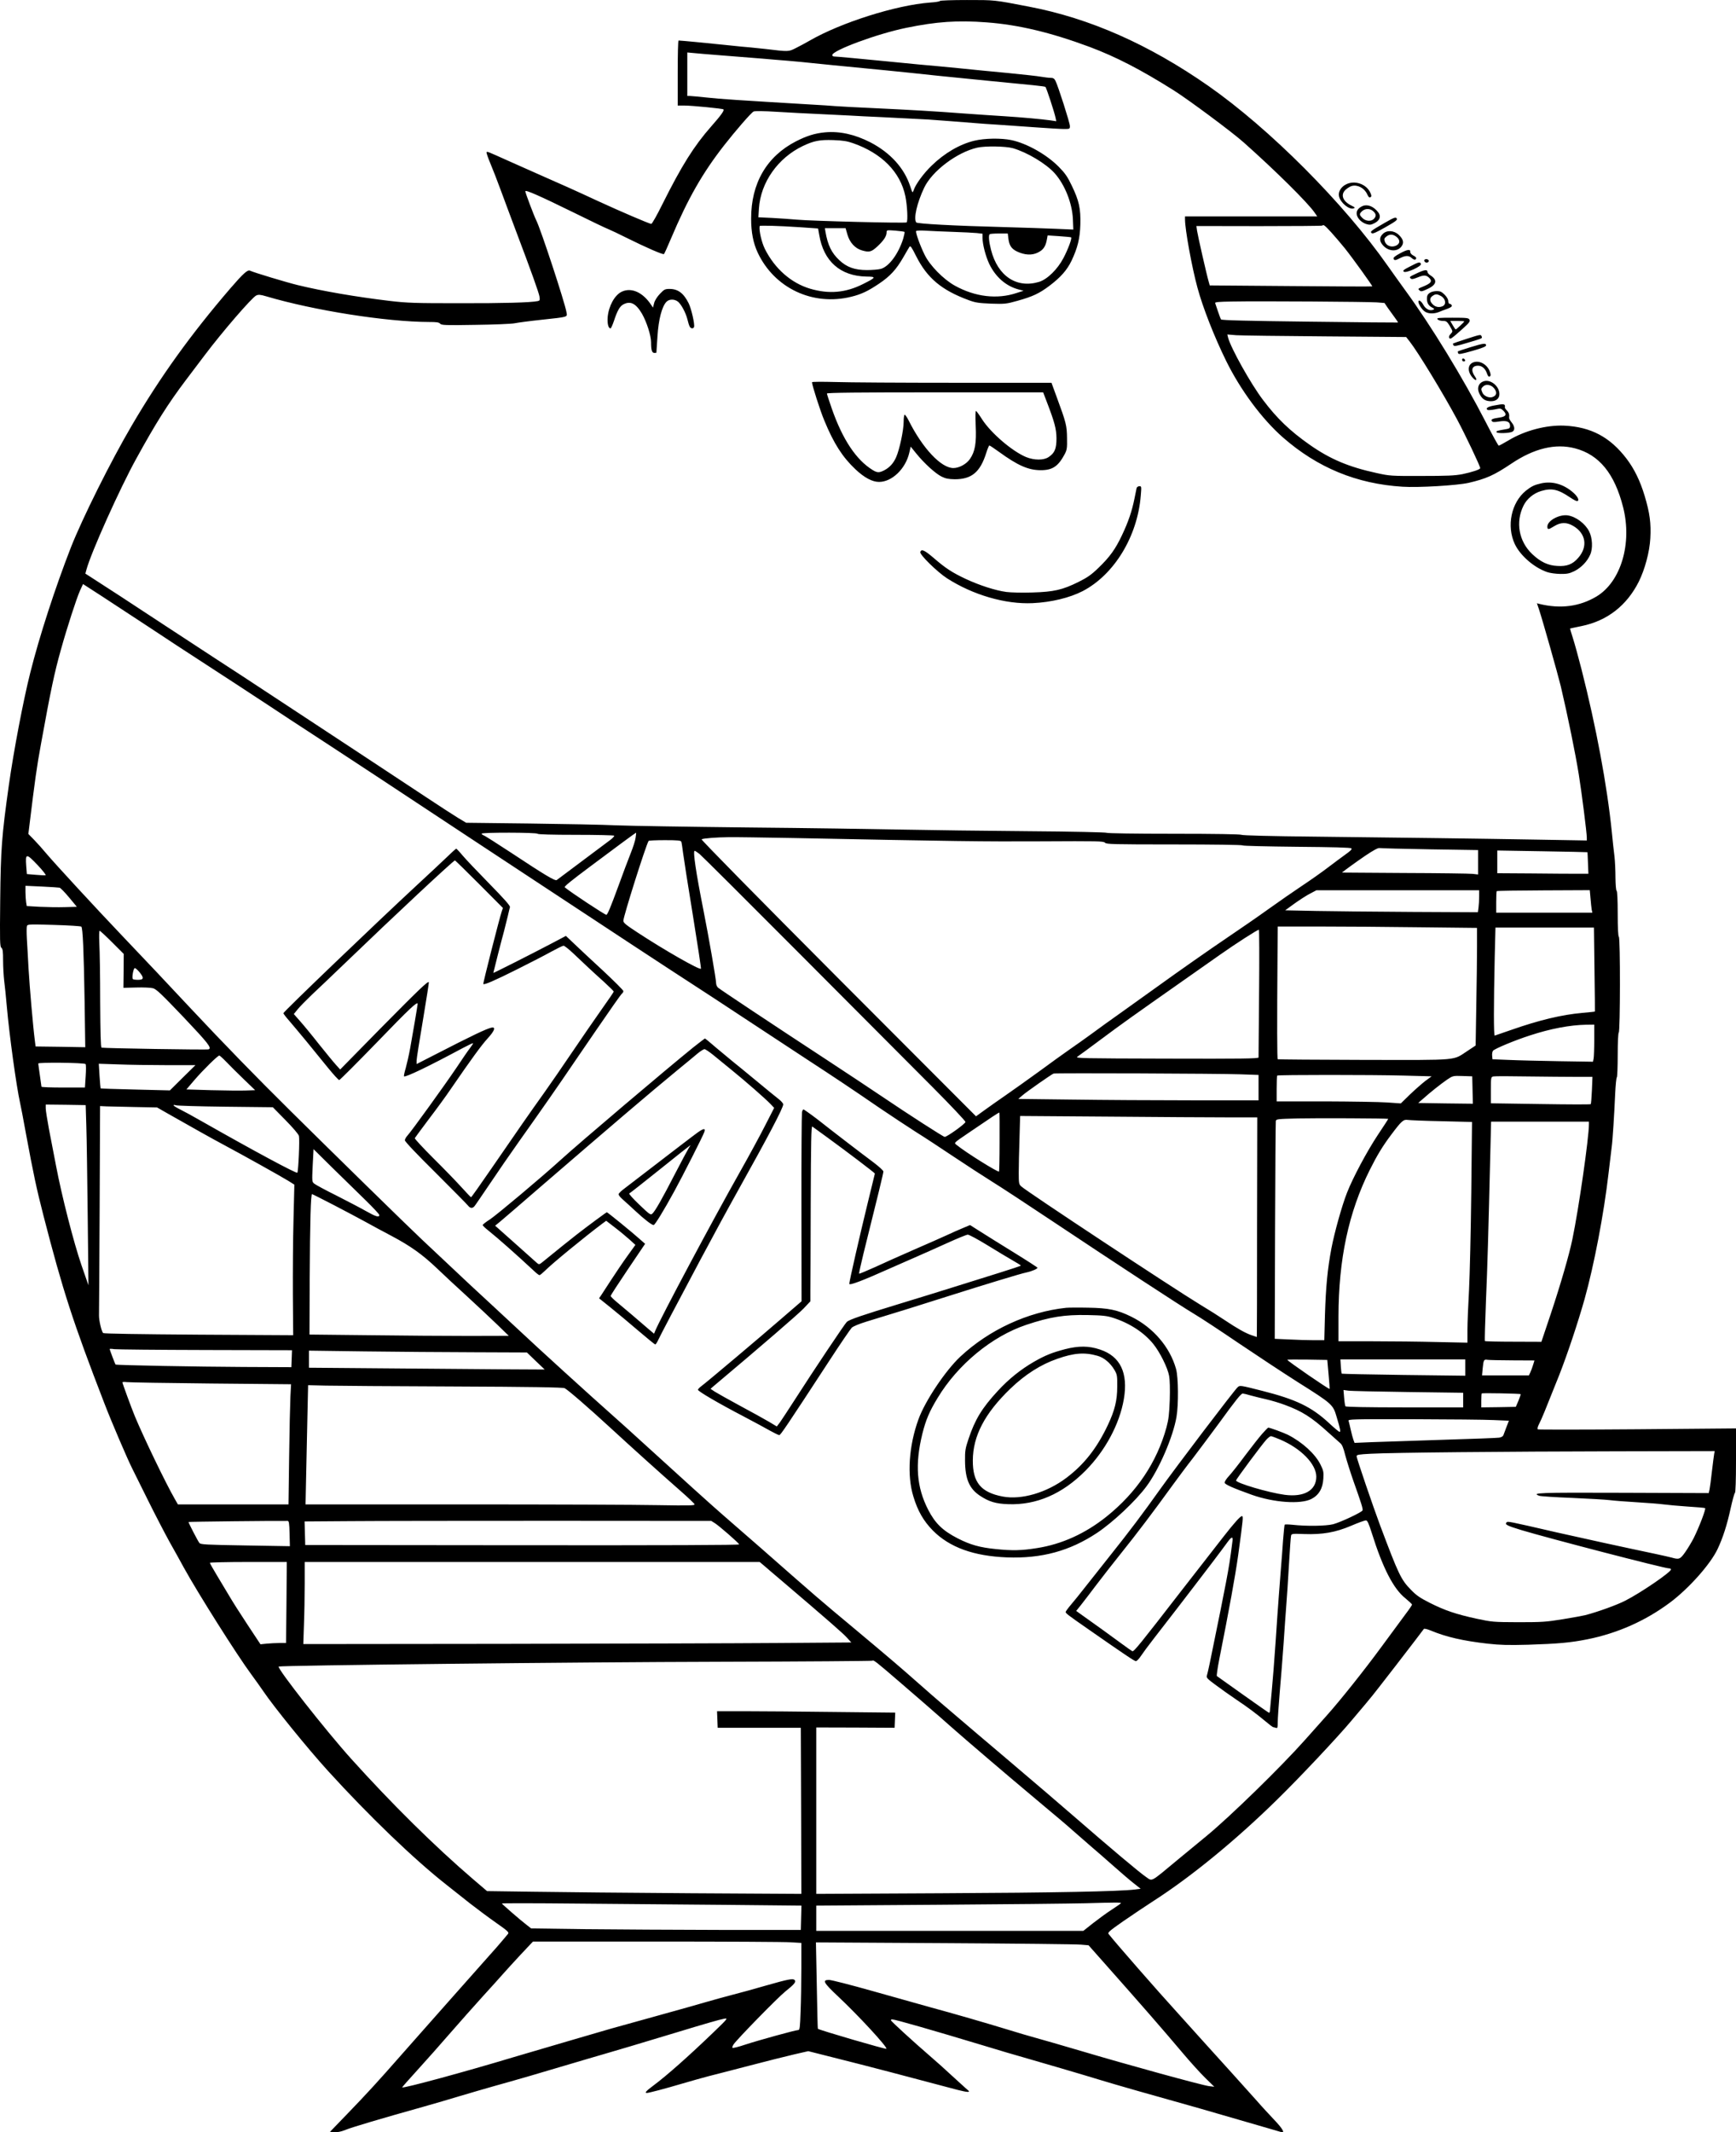 <?xml version="1.0" encoding="UTF-8"?>
<svg xmlns="http://www.w3.org/2000/svg" version="1.0" viewBox="0 0 1628.897 1999.884" preserveAspectRatio="xMidYMid meet">
  <g transform="translate(-1.103,2000.001) scale(0.1,-0.1)" fill="#000000" stroke="none">
    <path d="M8830 19991 c0 -5 -42 -12 -92 -15 -319 -24 -834 -187 -1128 -356 -36 -21 -94 -52 -130 -70 -71 -36 -65 -36 -290 -9 -52 6 -113 12 -135 14 -22 1 -132 12 -245 24 -171 18 -403 40 -432 41 -5 0 -8 -137 -8 -305 l0 -305 64 0 c68 0 358 -28 365 -36 10 -10 -23 -56 -114 -159 -163 -185 -278 -369 -457 -727 -51 -104 -99 -188 -106 -188 -17 0 -298 121 -502 215 -182 85 -372 170 -555 250 -66 29 -187 83 -270 120 -216 97 -213 96 -219 87 -2 -4 13 -50 35 -102 22 -52 67 -167 99 -255 32 -88 95 -254 138 -370 154 -407 219 -590 225 -627 5 -33 3 -38 -16 -42 -67 -14 -325 -21 -737 -20 -416 0 -485 2 -655 22 -309 37 -626 91 -860 148 -104 25 -418 120 -447 135 -23 12 -64 -25 -185 -165 -373 -434 -657 -829 -925 -1286 -197 -335 -465 -873 -572 -1145 -147 -377 -296 -835 -381 -1175 -65 -257 -156 -735 -201 -1055 -67 -476 -76 -598 -81 -1081 -4 -383 -3 -432 11 -443 13 -11 16 -35 16 -121 0 -59 5 -142 10 -186 6 -43 17 -153 25 -244 24 -272 90 -749 124 -902 6 -24 31 -155 56 -293 71 -383 99 -514 164 -767 182 -705 276 -996 571 -1759 68 -177 215 -519 260 -609 21 -41 90 -181 154 -310 64 -129 153 -300 197 -380 45 -80 106 -189 135 -243 131 -238 500 -822 632 -1000 37 -51 88 -121 112 -157 100 -148 412 -533 608 -749 386 -424 808 -830 1115 -1071 60 -47 159 -125 220 -174 62 -48 170 -129 240 -178 114 -80 127 -92 114 -107 -67 -81 -147 -173 -227 -261 -52 -58 -194 -218 -315 -355 -121 -137 -242 -274 -270 -305 -27 -31 -113 -128 -190 -215 -215 -245 -325 -365 -504 -550 l-164 -170 43 -3 c28 -2 62 5 104 22 58 24 331 105 731 217 99 28 254 73 345 101 91 27 235 69 320 93 185 51 467 133 720 209 102 30 246 73 320 94 125 36 302 89 660 197 276 84 415 124 455 131 39 7 38 5 -100 -128 -233 -224 -436 -404 -565 -500 -67 -50 -83 -68 -59 -68 18 0 167 39 329 87 85 25 196 56 245 69 50 12 221 57 380 98 160 42 351 90 425 107 l135 31 285 -72 c233 -58 688 -177 1115 -291 39 -10 81 -19 94 -19 22 0 21 3 -20 37 -24 21 -84 76 -134 122 -49 46 -139 127 -200 179 -161 139 -365 326 -365 334 0 5 6 8 13 8 26 0 392 -105 852 -244 154 -47 323 -97 375 -111 134 -38 581 -169 730 -215 109 -34 558 -162 825 -236 50 -14 173 -49 275 -79 102 -30 273 -79 380 -110 107 -31 203 -59 213 -62 38 -12 14 31 -66 115 -45 48 -119 127 -162 177 -44 49 -147 164 -230 256 -82 91 -206 228 -275 304 -69 77 -175 194 -236 262 -189 207 -580 654 -651 744 -11 13 9 30 135 118 81 56 209 142 285 191 354 227 776 573 1160 950 213 208 570 588 698 741 35 42 96 114 135 160 39 46 95 116 124 154 30 39 102 131 160 206 135 175 253 329 261 341 4 5 31 -1 65 -15 143 -60 304 -97 534 -123 116 -13 193 -15 380 -10 281 9 395 19 556 51 284 57 546 174 774 344 177 132 381 361 448 504 49 104 88 225 121 377 18 80 36 147 41 148 6 2 10 121 10 304 l0 301 -924 -8 c-508 -4 -929 -4 -935 -1 -7 5 -3 23 13 54 25 49 50 111 188 457 76 194 173 484 237 710 89 318 181 799 225 1180 14 116 27 228 30 250 8 54 24 306 32 493 4 84 11 155 16 158 4 3 8 96 8 208 0 116 4 206 10 212 14 14 15 883 1 897 -7 7 -11 83 -11 218 0 128 -4 210 -10 214 -6 4 -10 57 -11 123 0 64 -4 153 -9 197 -6 44 -17 148 -25 230 -45 443 -148 991 -285 1529 -28 110 -64 240 -80 290 -16 50 -28 91 -27 91 1 1 49 11 107 23 241 49 425 192 538 417 57 115 101 278 108 406 8 140 -5 238 -53 398 -42 140 -97 253 -170 349 -155 203 -334 298 -584 310 -169 7 -371 -46 -523 -138 -46 -27 -88 -50 -92 -50 -5 0 -60 100 -123 223 -211 410 -510 900 -757 1238 -54 75 -127 176 -161 225 -412 588 -1108 1286 -1683 1688 -558 389 -1113 635 -1685 744 -332 64 -316 62 -582 62 -139 0 -253 -4 -253 -9z m440 -201 c297 -22 602 -95 965 -230 245 -92 477 -211 790 -408 139 -88 545 -389 657 -489 296 -263 602 -566 664 -657 l25 -36 -621 0 -620 0 0 -28 c0 -94 64 -447 117 -641 50 -185 156 -456 269 -686 135 -274 336 -545 533 -718 325 -284 691 -435 1121 -462 148 -10 514 12 620 36 167 39 239 71 403 181 213 143 413 191 596 143 227 -59 372 -237 452 -553 86 -340 -21 -698 -249 -836 -159 -95 -338 -119 -538 -70 l-22 6 20 -59 c34 -103 177 -608 204 -720 65 -276 137 -628 169 -828 27 -167 75 -547 75 -590 l0 -28 -467 8 c-579 10 -1217 18 -2086 28 -405 4 -676 11 -687 17 -12 6 -250 10 -637 10 -362 0 -623 4 -628 9 -6 5 -317 12 -735 15 -399 3 -930 10 -1180 15 -250 5 -907 15 -1460 20 -553 6 -1104 15 -1225 20 -121 6 -488 13 -815 17 l-595 7 -75 45 c-41 25 -177 113 -302 196 -126 83 -413 273 -638 421 -226 149 -574 378 -775 510 -200 132 -447 294 -550 360 -102 66 -322 210 -489 320 -300 198 -578 379 -688 449 l-56 36 10 37 c43 160 314 763 466 1038 186 339 301 520 467 740 54 72 132 175 174 230 167 222 446 545 487 564 21 9 38 8 92 -8 448 -133 1129 -240 1528 -241 72 0 94 -3 105 -16 12 -14 47 -16 329 -11 173 2 340 9 370 15 30 6 141 21 245 32 267 29 249 24 241 73 -15 89 -242 781 -284 862 -20 40 -102 256 -102 271 0 17 139 -45 459 -202 151 -75 296 -144 322 -154 26 -11 101 -46 166 -79 187 -93 346 -162 354 -154 4 4 35 71 67 148 158 373 294 611 496 870 107 137 256 309 278 319 11 6 96 5 221 -3 111 -7 292 -16 402 -21 110 -5 238 -12 285 -14 47 -3 182 -10 300 -15 177 -9 342 -17 430 -22 27 -1 383 -29 445 -34 33 -3 130 -10 215 -15 85 -6 246 -17 357 -25 111 -8 227 -15 258 -15 54 0 55 1 55 28 0 29 -111 376 -136 425 -11 21 -22 27 -46 27 -18 0 -57 5 -87 10 -31 6 -171 21 -311 35 -140 13 -347 33 -460 45 -113 11 -281 27 -375 35 -93 9 -237 23 -318 31 -212 21 -459 44 -479 44 -10 0 -18 6 -18 13 0 44 424 201 695 256 283 58 479 72 755 51z m-2470 -311 c140 -11 305 -24 365 -29 61 -6 168 -14 239 -20 70 -6 169 -15 220 -21 88 -9 222 -23 691 -68 121 -12 347 -35 501 -52 155 -16 375 -38 490 -49 388 -37 505 -49 514 -55 9 -6 84 -235 96 -292 l6 -30 -54 8 c-87 12 -262 28 -433 39 -88 5 -254 17 -370 25 -310 23 -484 33 -840 50 -176 8 -347 17 -380 20 -33 3 -136 10 -230 15 -671 40 -846 51 -970 65 -77 8 -150 15 -162 15 l-23 0 0 204 0 204 43 -4 c23 -3 157 -14 297 -25z m5700 -1656 c34 -38 92 -105 129 -151 76 -95 262 -354 258 -358 -2 -2 -345 -1 -764 3 l-761 6 -10 36 c-18 60 -102 430 -109 477 l-6 44 587 -1 c323 0 590 2 594 5 11 12 22 4 82 -61z m428 -659 l74 -6 31 -46 c18 -25 47 -65 65 -90 18 -24 32 -45 30 -47 -2 -1 -374 2 -828 8 -584 7 -827 13 -832 21 -4 6 -17 40 -29 76 -12 36 -24 71 -26 77 -4 10 35 13 159 15 254 5 1275 -2 1356 -8z m-478 -319 l755 -6 33 -42 c76 -96 316 -490 444 -729 79 -148 218 -440 218 -459 0 -12 -75 -37 -166 -56 -73 -14 -142 -17 -384 -17 -285 -1 -299 0 -421 27 -263 57 -438 131 -630 266 -184 129 -307 247 -438 421 -114 150 -302 487 -327 584 l-7 29 84 -7 c46 -3 424 -8 839 -11z m-11471 -2445 c72 -47 263 -172 424 -278 161 -107 387 -255 502 -329 270 -175 393 -256 646 -422 113 -75 271 -179 352 -231 81 -52 380 -249 665 -436 284 -188 672 -444 862 -569 190 -125 496 -327 680 -448 498 -329 1229 -809 1397 -917 81 -52 304 -198 496 -325 192 -126 452 -297 578 -380 262 -171 417 -274 688 -460 105 -71 255 -170 333 -220 79 -49 240 -155 358 -234 118 -79 279 -183 357 -232 78 -48 339 -219 580 -380 593 -395 1184 -782 1318 -862 61 -36 248 -159 417 -274 169 -114 419 -279 556 -366 324 -204 331 -211 364 -324 36 -119 40 -143 28 -143 -5 0 -50 37 -99 83 -164 152 -310 222 -626 302 -209 53 -210 53 -231 34 -34 -31 -583 -754 -729 -959 -157 -221 -288 -395 -463 -614 -97 -122 -208 -263 -247 -312 -38 -49 -93 -117 -122 -151 -29 -34 -53 -67 -53 -72 0 -12 23 -30 200 -153 359 -250 445 -308 459 -308 9 0 30 22 47 48 17 26 71 99 120 162 49 63 143 185 209 270 65 85 142 184 169 220 79 102 278 364 314 415 40 55 54 57 47 8 -22 -173 -31 -230 -61 -388 -30 -157 -53 -271 -152 -755 -11 -52 -23 -105 -27 -117 -6 -18 6 -31 87 -90 51 -38 136 -98 188 -133 109 -73 188 -132 278 -207 34 -29 66 -53 71 -53 5 0 16 -3 25 -6 14 -5 16 3 16 54 0 33 9 160 19 283 11 123 27 328 36 454 8 127 20 286 25 355 6 69 17 240 25 380 8 140 17 264 20 276 4 19 10 20 123 16 172 -6 294 15 442 78 65 28 126 50 137 50 14 0 26 -25 57 -123 101 -322 202 -519 313 -607 34 -28 63 -55 63 -60 0 -5 -26 -44 -59 -87 -32 -43 -134 -181 -227 -308 -166 -226 -383 -498 -514 -645 -37 -41 -130 -145 -205 -230 -224 -252 -703 -719 -923 -900 -37 -30 -157 -129 -267 -220 -266 -221 -239 -206 -300 -165 -62 42 -326 264 -690 580 -153 132 -359 309 -459 393 -99 85 -293 249 -430 365 -137 117 -283 241 -325 277 -42 35 -150 130 -241 210 -157 139 -265 231 -571 487 -366 305 -361 301 -898 773 -129 113 -289 252 -356 310 -105 91 -382 341 -791 714 -61 56 -166 151 -234 211 -229 203 -713 643 -885 805 -50 47 -176 164 -280 260 -105 96 -271 251 -370 345 -99 93 -218 205 -265 249 -128 120 -838 815 -1233 1206 -322 318 -634 639 -947 973 -199 213 -428 456 -639 677 -241 253 -622 666 -704 763 -33 40 -85 98 -115 129 l-55 56 11 89 c50 410 68 541 108 758 93 513 126 666 186 880 59 212 147 482 179 554 l29 63 28 -18 c16 -11 88 -57 161 -104z m4076 -2220 c4 -6 135 -10 360 -10 195 0 356 -4 359 -8 3 -5 -16 -25 -42 -44 -74 -56 -483 -362 -497 -372 -15 -11 -109 45 -428 256 -131 86 -247 160 -258 163 -10 4 -19 11 -19 16 0 13 517 12 525 -1z m920 -37 c-3 -27 -25 -93 -47 -148 -22 -55 -73 -190 -113 -301 -76 -207 -104 -274 -115 -274 -14 0 -336 212 -390 258 -8 6 58 60 235 192 224 168 429 319 434 320 2 0 0 -21 -4 -47z m1480 -3 c1507 -30 1788 -34 2325 -31 532 3 587 2 599 -13 12 -14 73 -16 652 -16 358 0 639 -4 639 -9 0 -5 227 -10 505 -13 346 -3 508 -7 516 -15 8 -8 -8 -24 -58 -59 -37 -27 -113 -83 -168 -125 -55 -42 -163 -118 -240 -169 -77 -51 -216 -148 -310 -215 -93 -67 -258 -181 -365 -253 -207 -140 -489 -338 -680 -476 -63 -45 -207 -148 -320 -229 -113 -80 -248 -177 -300 -216 -52 -38 -142 -102 -200 -142 -58 -40 -188 -134 -290 -209 -102 -74 -241 -173 -309 -220 -68 -47 -159 -111 -203 -143 l-79 -57 -1293 1295 c-745 747 -1288 1299 -1282 1303 15 9 139 19 256 20 52 1 325 -3 605 -8z m-1051 -35 c3 -8 10 -55 16 -103 6 -48 47 -311 92 -585 44 -273 79 -500 76 -503 -14 -13 -344 175 -595 340 -109 71 -133 91 -133 110 0 40 210 705 237 749 2 4 71 7 153 7 123 0 149 -3 154 -15z m7024 -71 l452 -7 0 -115 0 -114 -52 6 c-29 3 -317 7 -640 8 -322 2 -586 4 -585 4 31 26 128 96 217 157 77 52 122 76 135 73 11 -2 224 -8 473 -12z m-6854 -43 c20 -16 454 -448 964 -960 510 -512 1063 -1067 1230 -1234 166 -167 302 -311 302 -320 0 -16 -172 -140 -195 -140 -12 0 -334 207 -590 380 -99 67 -330 220 -513 340 -524 343 -1005 663 -1024 680 -10 9 -18 28 -18 44 0 35 -68 427 -119 684 -70 353 -100 555 -82 555 4 0 25 -13 45 -29z m8332 16 c1 -1 3 -47 5 -102 l4 -100 -110 0 c-60 0 -253 1 -427 3 l-318 2 0 107 0 106 422 -7 c232 -4 423 -8 424 -9z m-14539 -124 c46 -49 78 -90 72 -92 -6 -2 -48 0 -93 4 l-83 7 -6 76 c-9 121 0 121 110 5z m204 -209 c9 -3 49 -44 89 -92 l72 -87 -113 -3 c-63 -2 -169 0 -235 3 l-122 7 -6 36 c-3 21 -6 63 -6 95 l0 59 153 -7 c83 -4 159 -9 168 -11z m13319 -83 c0 -32 -3 -78 -6 -103 l-6 -44 -612 3 c-336 2 -743 6 -903 9 l-293 6 88 64 c48 34 114 77 146 93 l59 31 763 0 764 0 0 -59z m1045 -18 c3 -43 9 -90 11 -105 l6 -28 -451 0 -451 0 0 98 c0 54 2 101 5 104 3 3 201 6 439 7 l434 2 7 -78z m-14161 -264 c14 -13 23 -225 31 -708 l6 -423 -233 4 -233 3 -7 55 c-17 130 -49 503 -59 672 -5 101 -13 229 -16 285 -3 56 -3 109 1 119 6 15 28 16 254 9 136 -4 251 -11 256 -16z m12554 -6 l542 -6 0 -177 c0 -97 -3 -345 -7 -552 l-6 -374 -71 -47 c-150 -97 -57 -89 -974 -88 -443 1 -808 4 -812 6 -6 4 -7 319 -2 988 l2 257 393 0 c217 0 637 -3 935 -7z m1644 -395 c3 -216 5 -394 4 -395 -1 -2 -54 -7 -118 -13 -193 -17 -406 -68 -668 -160 -80 -28 -149 -51 -154 -53 -10 -2 -10 285 0 736 l7 277 462 0 462 0 5 -392z m-3147 -220 c-3 -326 -5 -599 -5 -606 0 -11 -160 -13 -862 -11 -798 2 -861 3 -838 18 14 9 116 84 226 166 197 147 296 217 753 538 124 87 288 202 363 255 142 100 347 232 361 232 4 0 5 -267 2 -592z m-10761 473 l108 -108 -1 -159 -2 -159 120 3 c66 2 137 -1 158 -7 32 -9 79 -54 286 -271 232 -245 268 -290 235 -302 -15 -6 -988 10 -1004 16 -8 3 -11 133 -13 433 0 235 -4 481 -8 546 -3 68 -2 117 3 117 5 0 58 -49 118 -109z m255 -278 c45 -55 42 -73 -13 -73 -25 0 -47 3 -49 8 -10 15 6 102 19 102 7 0 26 -17 43 -37z m13651 -637 c0 -79 -3 -157 -6 -174 l-6 -30 -322 5 c-176 3 -388 8 -471 12 l-150 6 -3 33 c-2 18 2 39 8 47 16 19 207 99 348 144 192 63 373 97 525 100 l77 1 0 -144z m-12838 -203 c30 -32 104 -105 164 -163 l109 -105 -90 -3 c-49 -2 -195 0 -322 3 l-233 7 76 89 c79 92 218 229 233 229 4 0 33 -26 63 -57z m-1318 -23 c5 -5 5 -55 1 -114 l-7 -106 -204 0 c-112 0 -204 3 -204 8 0 4 -7 52 -15 107 -8 55 -15 105 -15 110 0 13 431 8 444 -5z m760 -10 l271 0 -120 -118 -120 -119 -324 8 c-177 4 -324 9 -326 11 -1 2 -6 54 -10 117 l-7 114 183 -6 c100 -4 304 -7 453 -7z m10074 -86 l172 -6 0 -119 0 -119 -622 0 c-343 0 -850 3 -1127 7 l-505 6 38 33 c43 37 275 199 293 205 21 6 1561 0 1751 -7z m1536 -12 l260 -7 -60 -44 c-32 -25 -97 -82 -144 -127 l-85 -83 -130 9 c-71 5 -334 9 -582 10 l-453 0 0 118 c0 65 2 121 5 124 8 8 888 8 1189 0z m644 -136 l3 -128 -257 3 -256 4 44 38 c69 62 169 141 227 181 54 36 55 37 145 34 l91 -3 3 -129z m970 124 l155 0 -5 -125 c-3 -69 -8 -128 -11 -131 -3 -4 -216 -3 -472 1 l-465 7 0 123 c0 120 1 124 23 129 12 3 157 3 321 0 165 -2 369 -4 454 -4z m-13977 -465 c4 -110 9 -490 13 -845 l7 -645 -66 190 c-72 210 -184 644 -239 935 -20 102 -49 256 -66 342 -16 87 -30 173 -30 193 l0 35 188 -2 187 -3 6 -200z m1302 185 l448 -5 119 -121 c68 -69 122 -132 126 -148 8 -33 -5 -328 -15 -345 -7 -11 -409 205 -891 479 -85 49 -181 101 -212 116 -32 16 -58 32 -58 37 0 5 8 5 18 1 9 -5 219 -11 465 -14z m-843 -3 l205 -4 105 -60 c209 -119 427 -241 525 -293 169 -90 547 -301 604 -337 l54 -34 -8 -327 c-5 -180 -7 -498 -6 -706 l3 -379 -887 5 c-559 4 -890 9 -896 15 -16 16 -40 120 -39 166 1 23 3 474 6 1002 l4 961 63 -3 c34 -1 154 -4 267 -6z m8110 -328 c0 -150 -3 -275 -5 -277 -9 -10 -310 178 -395 247 -30 24 -38 15 114 119 211 144 281 190 284 187 2 -2 3 -126 2 -276z m2136 231 l282 0 -2 -1030 c0 -566 -1 -1030 -2 -1030 0 0 -23 8 -50 17 -56 19 -133 62 -254 143 -47 32 -150 97 -230 145 -249 151 -1626 1060 -1677 1108 -21 19 -23 29 -23 127 0 59 3 203 7 320 l6 213 831 -6 c457 -4 958 -7 1112 -7z m1511 -14 c1 -1 -43 -69 -98 -151 -102 -154 -235 -403 -289 -542 -48 -122 -117 -370 -146 -520 -37 -196 -53 -365 -61 -630 l-6 -233 -97 0 c-53 0 -158 3 -233 7 l-135 6 3 1011 c2 556 5 1020 7 1031 3 19 13 20 208 25 167 4 840 1 847 -4z m502 -22 l284 -7 -7 -661 c-4 -363 -14 -776 -21 -916 -8 -140 -15 -309 -15 -374 l0 -119 -287 6 c-157 4 -430 7 -605 7 l-318 0 0 233 c1 537 95 977 294 1375 69 138 121 223 199 327 99 132 116 147 157 141 19 -3 163 -9 319 -12z m1381 -27 c0 -128 -95 -791 -155 -1079 -28 -139 -112 -428 -202 -698 l-89 -265 -262 1 c-144 0 -265 3 -268 6 -3 4 2 174 10 380 14 333 21 567 42 1436 l6 242 459 0 459 0 0 -23z m-11482 -711 c72 -70 132 -134 132 -142 0 -25 -33 -15 -125 37 -49 28 -174 93 -276 145 -103 51 -197 102 -209 112 -22 18 -22 20 -15 171 l8 153 176 -174 c97 -95 236 -231 309 -302z m-292 -50 c109 -57 242 -127 294 -156 52 -29 161 -88 243 -131 181 -96 290 -174 427 -304 58 -56 186 -175 285 -265 99 -91 227 -211 285 -267 l105 -102 -375 -1 c-206 0 -627 3 -935 7 l-560 6 2 526 c3 542 10 791 22 791 4 0 97 -47 207 -104z m-1208 -1358 l813 -2 -3 -79 -3 -80 -450 2 c-429 2 -1194 16 -1200 23 -4 4 -55 139 -55 145 0 3 19 3 43 -1 23 -3 408 -7 855 -8z m2517 -21 l500 -2 83 -80 84 -80 -384 2 c-210 2 -708 6 -1105 9 l-723 6 0 80 0 80 523 -7 c287 -4 747 -7 1022 -8z m8022 -207 c7 -74 11 -135 10 -137 -6 -6 -397 263 -397 273 0 3 84 3 188 2 l187 -3 12 -135z m1283 63 l0 -76 -577 7 c-318 4 -580 10 -582 12 -3 3 -7 34 -9 69 l-4 65 586 0 586 0 0 -77z m442 68 l207 -1 -13 -42 c-7 -24 -19 -55 -26 -70 l-13 -28 -220 0 -220 0 6 65 c8 80 11 87 45 81 15 -2 120 -5 234 -5z m-12213 -217 l753 -7 -6 -116 c-3 -64 -9 -317 -12 -563 l-6 -448 -519 0 -519 0 -30 53 c-82 142 -285 562 -373 772 -33 80 -117 309 -117 319 0 5 17 6 38 3 20 -3 376 -9 791 -13z m2273 -28 c722 -3 1033 -8 1047 -16 33 -17 230 -188 432 -374 198 -182 455 -414 658 -592 69 -60 127 -116 129 -123 4 -12 -47 -13 -343 -8 -192 4 -1014 7 -1828 7 l-1479 0 6 288 c4 158 9 409 12 559 l6 271 167 -4 c91 -2 628 -6 1193 -8z m8961 -52 l517 -7 0 -68 0 -69 -549 0 c-355 0 -552 4 -556 10 -3 5 -9 42 -12 81 l-6 72 44 -6 c24 -4 277 -9 562 -13z m1056 -20 c2 -2 -7 -30 -20 -61 l-25 -58 -162 -3 -162 -2 0 63 c0 35 2 66 4 68 6 5 359 -1 365 -7z m-2530 -13 c36 -10 102 -26 146 -36 44 -10 123 -33 175 -53 157 -58 247 -114 404 -257 49 -44 99 -89 112 -100 18 -14 31 -46 48 -115 14 -52 48 -160 76 -240 74 -208 91 -262 86 -276 -7 -18 -205 -111 -276 -130 -69 -17 -248 -20 -383 -5 -38 4 -70 4 -72 1 -2 -4 -9 -69 -15 -146 -5 -76 -14 -195 -20 -264 -5 -69 -14 -186 -20 -260 -6 -74 -19 -268 -30 -430 -11 -162 -27 -369 -36 -460 -8 -91 -16 -174 -17 -185 -1 -11 -5 -20 -8 -20 -3 0 -113 77 -244 170 -131 94 -242 172 -246 175 -4 3 6 73 22 155 93 468 151 785 178 980 47 343 49 365 35 365 -15 0 -71 -62 -174 -194 -147 -188 -271 -347 -391 -502 -387 -500 -448 -576 -463 -571 -6 3 -50 33 -97 68 -77 57 -270 197 -387 279 l-43 31 42 52 c23 29 89 115 147 192 58 77 169 218 245 313 134 167 283 363 472 624 49 67 134 182 190 253 55 72 165 220 245 328 158 218 206 277 222 277 6 0 41 -8 77 -19z m2278 -230 l142 -6 -23 -60 c-13 -33 -26 -68 -29 -77 -4 -10 -20 -19 -39 -22 -18 -3 -256 -12 -528 -20 -272 -9 -570 -19 -662 -22 l-167 -7 -11 29 c-6 16 -17 58 -25 94 -8 36 -17 73 -20 83 -7 16 26 17 606 16 338 -1 678 -4 756 -8z m2068 -318 c-3 -16 -12 -89 -21 -163 -8 -74 -18 -150 -22 -169 l-8 -35 -807 3 c-796 3 -859 0 -784 -28 12 -5 150 -14 307 -20 157 -7 317 -16 355 -21 39 -5 153 -14 255 -20 102 -6 215 -15 251 -20 36 -5 136 -14 223 -20 86 -5 161 -12 166 -15 10 -6 -55 -176 -106 -279 -20 -39 -56 -99 -80 -133 -48 -68 -58 -72 -127 -52 -20 5 -88 21 -150 34 -305 64 -698 150 -932 203 -456 105 -456 105 -468 93 -19 -19 4 -31 139 -72 252 -76 1341 -359 1385 -359 10 0 19 -4 19 -10 0 -25 -280 -217 -429 -293 -75 -39 -257 -105 -376 -136 -22 -5 -116 -23 -210 -38 -154 -25 -193 -28 -415 -28 -239 1 -249 2 -395 33 -192 42 -296 77 -437 148 -91 46 -126 69 -178 123 -93 95 -115 140 -290 606 -64 171 -220 628 -220 646 0 15 19 18 133 24 199 11 1259 21 2299 23 l928 2 -5 -27z m-13367 -747 l3 -118 -418 7 c-371 6 -419 9 -431 23 -14 17 -102 187 -102 197 0 3 812 12 930 10 12 0 16 -21 18 -119z m3992 97 c41 -26 222 -184 227 -198 2 -7 -680 -9 -2035 -8 l-2037 2 -3 110 -3 111 428 3 c235 2 1094 3 1908 3 l1480 -1 35 -22z m-4021 -743 l-4 -380 -61 0 c-34 0 -88 -3 -120 -6 l-59 -6 -121 183 c-67 101 -144 222 -171 269 -28 47 -80 134 -117 195 -36 60 -66 113 -66 117 0 4 162 8 361 8 l361 0 -3 -380z m4490 338 c27 -24 92 -79 144 -123 445 -379 588 -504 624 -544 l42 -46 -687 -5 c-378 -3 -1535 -6 -2571 -8 l-1884 -2 6 182 c4 99 7 273 7 385 l0 203 2135 0 2134 0 50 -42z m1281 -1099 c129 -111 289 -249 355 -308 138 -123 393 -343 480 -416 33 -28 123 -104 200 -170 78 -66 217 -183 309 -260 93 -77 210 -176 260 -221 50 -44 128 -111 172 -150 45 -38 139 -120 209 -182 70 -62 157 -137 193 -165 l66 -52 -54 -7 c-149 -18 -745 -30 -1812 -35 l-1178 -6 0 781 0 780 368 -1 367 -2 3 71 3 71 -572 6 c-315 4 -691 7 -836 7 l-264 0 3 -77 3 -78 390 0 390 0 3 -779 2 -779 -1037 6 c-571 4 -1235 10 -1475 14 l-437 6 -128 109 c-361 309 -766 709 -1148 1133 -235 261 -696 847 -679 864 11 11 2805 42 4147 45 780 2 1421 7 1424 10 10 10 34 -9 273 -215z m2059 -2059 c0 -3 -39 -30 -85 -60 -47 -30 -126 -88 -176 -127 l-92 -73 -1253 0 -1253 0 0 118 0 119 1143 8 c628 4 1250 11 1382 14 284 8 335 8 334 1z m-3696 -16 l698 -7 -3 -114 -3 -114 -755 0 c-415 1 -984 4 -1265 7 l-510 7 -40 31 c-63 48 -235 198 -235 203 0 3 318 3 708 -1 389 -3 1021 -9 1405 -12z m600 -351 l97 -6 0 -236 c0 -130 -3 -314 -7 -408 -5 -149 -8 -173 -22 -173 -24 0 -370 -95 -498 -137 -62 -21 -115 -34 -119 -30 -4 3 1 18 10 32 31 47 418 443 485 496 85 68 103 90 89 107 -16 18 -57 10 -278 -53 -102 -30 -239 -67 -305 -84 -66 -17 -174 -47 -240 -66 -66 -20 -282 -80 -480 -135 -198 -55 -389 -108 -425 -118 -36 -11 -198 -58 -360 -105 -162 -47 -407 -119 -545 -160 -464 -140 -1040 -296 -1050 -285 -2 2 63 75 144 164 80 88 218 243 306 345 88 101 223 253 300 338 77 84 164 181 194 215 29 33 105 116 168 184 l115 122 1161 0 c639 0 1206 -3 1260 -7z m2722 -22 l70 -6 133 -150 c379 -427 560 -635 750 -860 69 -82 165 -188 212 -234 l85 -83 -50 6 c-62 7 -779 204 -1205 331 -173 51 -360 105 -415 120 -55 15 -179 51 -275 81 -213 65 -496 147 -725 209 -93 26 -335 94 -538 151 -202 57 -385 104 -407 104 -67 0 -52 -26 86 -156 187 -175 465 -476 452 -490 -7 -6 -632 176 -643 188 -2 2 -6 185 -10 406 l-8 404 1209 -7 c665 -4 1240 -10 1279 -14z M7754 18759 c-97 -9 -173 -33 -275 -85 -275 -142 -421 -394 -420 -726 0 -127 20 -228 61 -316 156 -334 517 -505 879 -415 94 23 155 52 258 121 106 71 163 133 230 249 26 46 53 91 58 99 9 12 21 -6 62 -88 104 -206 238 -319 493 -413 64 -24 95 -28 211 -33 130 -4 141 -3 248 27 142 40 203 68 301 142 103 78 163 146 205 233 57 121 79 207 83 340 4 150 -12 223 -80 364 -40 84 -63 117 -121 176 -114 116 -300 221 -446 252 -97 20 -250 18 -349 -6 -136 -33 -279 -116 -400 -234 -74 -71 -151 -176 -168 -230 -10 -29 -11 -28 -32 36 -56 172 -187 316 -376 414 -146 74 -285 105 -422 93z m261 -102 c270 -94 444 -271 491 -497 18 -87 25 -232 12 -246 -10 -9 -897 13 -1033 26 -55 5 -158 12 -229 16 l-129 6 5 82 c16 245 178 475 413 587 103 49 158 59 285 55 89 -3 131 -10 185 -29z m1500 -47 c135 -39 313 -146 393 -236 94 -106 163 -278 170 -428 l4 -99 -163 7 c-90 4 -308 11 -484 16 -466 12 -819 31 -827 44 -26 38 7 182 74 324 74 157 307 333 498 377 74 17 268 14 335 -5z m-1999 -741 l171 -12 11 -61 c41 -247 198 -385 442 -390 96 -1 93 -8 -31 -70 -163 -82 -319 -96 -496 -44 -179 53 -333 189 -425 373 -31 62 -57 176 -49 215 1 7 181 2 377 -11z m447 -71 c22 -74 71 -127 134 -146 71 -21 90 -16 150 40 59 56 83 94 83 129 0 21 2 22 81 16 45 -4 84 -9 87 -12 3 -3 -3 -31 -12 -63 -45 -143 -133 -262 -210 -284 -22 -6 -81 -11 -131 -11 -114 0 -189 27 -258 92 -73 68 -109 141 -131 269 l-5 32 97 0 97 0 18 -62z m997 27 c91 -3 189 -8 218 -11 l52 -6 0 -37 c0 -63 29 -173 63 -246 60 -124 158 -209 276 -240 l46 -12 -65 -21 c-183 -61 -389 -37 -580 69 -108 60 -235 190 -283 289 -44 89 -87 211 -80 223 3 5 46 6 97 3 50 -3 165 -8 256 -11z m513 -65 c9 -71 35 -103 107 -130 71 -26 132 -23 187 11 38 23 57 56 67 113 l7 38 107 -7 c59 -4 110 -9 113 -11 11 -6 -27 -109 -71 -193 -55 -106 -153 -202 -230 -225 -211 -63 -387 55 -450 300 -20 78 -25 135 -13 147 3 4 43 7 88 7 l82 0 6 -50z M6204 17245 c-26 -27 -48 -61 -55 -87 l-11 -43 -17 25 c-77 118 -186 167 -276 124 -66 -31 -122 -132 -132 -237 -5 -62 6 -107 27 -107 4 0 18 30 31 68 32 98 56 140 89 157 67 35 118 9 175 -88 43 -75 85 -204 85 -267 0 -74 8 -100 31 -100 11 0 19 1 19 3 0 1 5 69 10 151 10 160 41 278 83 324 26 28 75 29 109 3 31 -25 73 -103 89 -166 6 -27 16 -58 21 -67 10 -21 34 -24 41 -5 9 23 -25 171 -50 222 -47 95 -101 135 -179 135 -43 0 -51 -4 -90 -45z M7630 16415 c0 -26 77 -268 116 -360 88 -214 170 -342 292 -457 83 -78 158 -118 221 -118 122 0 250 124 284 274 l13 57 52 -64 c75 -93 181 -189 238 -217 38 -19 66 -24 124 -25 158 0 238 66 295 247 12 38 25 69 29 70 4 0 44 -26 89 -59 179 -130 278 -173 394 -173 110 0 163 36 224 150 21 40 24 57 22 150 -1 117 -9 148 -94 378 l-52 142 -906 0 c-498 0 -1004 3 -1123 7 -120 3 -218 3 -218 -2z m2200 -176 c76 -197 93 -261 94 -349 0 -98 -16 -139 -74 -177 -45 -31 -134 -31 -211 0 -130 54 -330 225 -413 354 -25 40 -51 75 -56 78 -7 4 -8 -43 -4 -137 8 -163 -6 -244 -54 -313 -32 -47 -101 -85 -155 -85 -115 0 -289 184 -421 448 -14 28 -31 52 -36 52 -6 0 -10 -30 -10 -67 0 -78 -39 -260 -70 -330 -25 -58 -62 -98 -112 -124 -47 -24 -65 -24 -108 2 -155 95 -282 285 -384 576 -25 72 -46 136 -46 142 0 8 302 11 1014 11 l1015 0 31 -81z M14470 15466 c-62 -14 -89 -27 -141 -68 -138 -111 -184 -333 -104 -502 51 -107 180 -219 301 -261 28 -10 81 -17 125 -18 64 -1 86 4 132 26 64 32 121 90 149 155 26 57 21 157 -10 218 -37 73 -123 138 -200 150 -79 12 -192 -49 -192 -105 0 -30 10 -30 61 2 64 40 119 41 182 4 119 -70 139 -195 46 -300 -52 -60 -106 -81 -196 -75 -87 4 -158 38 -236 112 -125 119 -157 299 -81 453 31 64 95 117 167 138 98 29 157 16 268 -59 30 -20 59 -36 66 -36 28 0 11 40 -33 79 -92 81 -199 111 -304 87z M10676 15423 c-2 -10 -12 -56 -21 -103 -23 -114 -57 -215 -116 -339 -62 -132 -116 -206 -221 -307 -69 -67 -105 -91 -189 -133 -150 -74 -230 -92 -430 -98 -95 -3 -200 -1 -246 5 -103 14 -251 62 -378 121 -130 61 -191 101 -300 195 -90 77 -118 90 -129 59 -9 -23 158 -187 251 -247 243 -156 547 -245 803 -233 174 8 348 50 470 113 296 154 515 514 545 897 7 83 7 87 -13 87 -11 0 -23 -8 -26 -17z M4200 11957 c-47 -45 -171 -161 -275 -257 -390 -361 -1255 -1190 -1255 -1203 0 -5 26 -39 58 -75 31 -36 103 -122 160 -191 56 -69 146 -179 198 -243 53 -65 101 -118 108 -118 6 0 168 162 360 360 302 313 376 382 376 354 0 -10 -49 -300 -71 -419 -11 -60 -30 -143 -41 -183 -12 -40 -19 -74 -16 -77 12 -12 227 91 551 265 53 28 97 49 97 45 0 -4 -13 -24 -28 -44 -16 -20 -74 -104 -129 -187 -110 -163 -420 -593 -459 -635 -13 -14 -24 -34 -24 -44 0 -12 113 -131 288 -304 158 -158 295 -296 304 -308 21 -27 43 -29 62 -5 8 9 71 103 142 207 70 105 195 286 278 403 190 267 373 529 517 742 62 91 153 224 202 295 50 72 123 178 164 237 41 59 78 110 84 113 5 4 9 12 9 20 0 7 -87 94 -192 192 -106 98 -228 211 -270 252 l-77 73 -148 -78 c-193 -101 -533 -273 -533 -269 0 5 80 319 100 390 10 39 26 102 35 140 9 39 18 78 21 87 4 12 -53 76 -194 220 -110 112 -223 231 -252 266 -28 34 -55 62 -58 62 -4 0 -45 -37 -92 -83z m308 -250 l222 -223 -11 -32 c-20 -58 -178 -677 -173 -681 9 -10 102 30 314 136 124 62 270 137 325 168 55 30 106 55 114 55 8 0 46 -30 86 -67 102 -97 187 -177 293 -272 50 -46 92 -87 92 -91 0 -4 -51 -79 -113 -166 -62 -88 -186 -267 -275 -399 -89 -132 -210 -307 -269 -390 -131 -183 -245 -347 -489 -702 -103 -150 -190 -273 -193 -272 -3 0 -44 43 -91 95 -47 52 -165 174 -263 271 -98 98 -176 182 -174 188 3 5 62 86 133 180 71 93 163 219 204 280 198 288 290 414 348 477 63 69 77 107 37 100 -45 -8 -189 -77 -527 -251 l-178 -91 0 33 c0 17 27 189 60 382 32 192 57 351 55 353 -10 11 -94 -70 -448 -428 l-384 -391 -39 43 c-22 24 -93 111 -159 193 -65 83 -145 180 -178 217 l-59 67 38 47 c21 25 80 85 130 133 51 47 191 181 311 296 475 457 1017 963 1033 965 3 0 105 -100 228 -223z M6513 10174 c-252 -204 -1059 -887 -1248 -1059 -182 -165 -592 -509 -657 -552 -38 -24 -68 -48 -68 -53 0 -5 21 -26 48 -47 95 -76 268 -229 430 -380 25 -24 49 -43 55 -43 5 0 27 18 50 40 67 68 375 320 539 443 l37 27 83 -64 c46 -35 107 -86 137 -113 l54 -49 -75 -104 c-42 -58 -110 -159 -153 -225 -43 -66 -86 -132 -95 -146 l-18 -26 106 -85 c59 -47 176 -145 260 -217 84 -72 157 -131 161 -131 5 0 19 21 31 48 20 43 154 298 393 747 127 238 248 461 359 660 281 503 418 764 418 797 0 9 -19 31 -42 49 -24 18 -119 96 -213 174 -93 77 -192 158 -220 180 -27 22 -96 79 -153 127 -56 49 -104 88 -107 88 -2 0 -52 -39 -112 -86z m188 -67 c35 -29 114 -93 174 -142 131 -106 316 -268 365 -319 l35 -37 -83 -162 c-45 -89 -153 -288 -240 -442 -256 -453 -741 -1363 -793 -1487 l-11 -27 -57 48 c-71 62 -219 188 -293 249 -31 26 -57 51 -57 57 -1 5 72 117 161 249 l162 240 -50 44 c-71 64 -302 252 -309 252 -5 0 -173 -124 -280 -207 -42 -32 -216 -172 -326 -262 -26 -21 -31 -22 -47 -9 -9 8 -102 91 -206 184 l-189 168 44 36 c23 19 198 169 388 334 696 600 1004 863 1281 1091 80 65 165 136 190 157 25 20 52 37 61 38 8 0 44 -24 80 -53z M6557 9378 c-38 -27 -210 -159 -697 -533 -21 -16 -41 -36 -44 -43 -4 -8 12 -29 36 -50 23 -20 78 -70 122 -111 86 -80 153 -131 170 -131 12 0 95 136 193 315 78 142 269 518 282 556 14 39 -4 38 -62 -3z m-83 -145 c-10 -16 -67 -122 -127 -238 -123 -239 -189 -355 -215 -378 -16 -15 -25 -9 -122 84 -58 55 -100 102 -95 105 6 2 136 105 290 228 154 124 282 225 284 225 2 1 -5 -11 -15 -26z M7536 9568 c-3 -18 -6 -424 -5 -903 l1 -870 -189 -163 c-212 -184 -701 -596 -750 -632 -18 -13 -33 -29 -33 -35 0 -14 191 -126 425 -248 99 -52 212 -113 252 -136 40 -22 78 -41 86 -41 12 0 65 78 468 695 104 160 200 300 212 312 13 13 69 36 137 57 209 63 572 176 790 246 286 91 666 207 710 215 53 11 111 36 105 46 -3 4 -101 68 -218 140 -117 72 -258 160 -313 195 l-101 64 -69 -29 c-38 -16 -105 -45 -149 -66 -44 -20 -183 -82 -308 -136 -126 -55 -292 -129 -369 -165 -78 -35 -143 -62 -146 -60 -2 3 16 87 41 188 136 544 187 756 187 770 0 9 -42 47 -92 85 -115 85 -437 333 -498 382 -41 33 -127 96 -156 114 -7 4 -14 -5 -18 -25z m239 -237 c187 -136 445 -332 445 -338 0 -2 -30 -124 -66 -271 -75 -307 -174 -739 -174 -763 0 -18 124 29 385 146 83 36 197 87 255 112 58 25 183 81 278 124 95 43 182 79 194 79 12 0 94 -44 182 -98 89 -55 196 -119 238 -143 43 -24 77 -46 78 -49 0 -3 -91 -33 -203 -68 -111 -35 -301 -94 -422 -132 -121 -38 -353 -110 -515 -159 -348 -106 -468 -147 -493 -169 -18 -16 -308 -449 -494 -739 -56 -87 -116 -178 -132 -201 l-31 -41 -77 46 c-43 25 -165 93 -272 150 -107 58 -212 117 -234 131 l-39 26 24 21 c458 385 798 679 849 732 l64 68 0 95 c1 52 2 423 3 823 2 579 5 727 15 721 6 -4 71 -51 142 -103z M10015 7734 c-359 -38 -723 -206 -993 -458 -140 -131 -331 -416 -393 -588 -90 -247 -109 -525 -48 -723 41 -137 96 -231 183 -320 157 -158 383 -240 696 -252 324 -12 589 60 845 230 150 100 364 301 464 437 117 157 249 463 281 650 20 117 18 371 -4 450 -57 205 -214 389 -421 491 -130 64 -214 81 -405 84 -91 2 -183 1 -205 -1z m440 -94 c154 -49 291 -138 377 -245 62 -76 136 -225 149 -300 7 -37 9 -123 6 -225 -5 -134 -11 -183 -31 -258 -90 -327 -280 -610 -562 -836 -200 -160 -421 -260 -654 -296 -143 -23 -231 -25 -385 -9 -151 15 -239 40 -357 100 -142 73 -212 141 -278 269 -109 213 -125 426 -54 714 32 128 66 209 143 335 189 313 509 577 831 685 225 75 358 96 575 92 142 -3 181 -7 240 -26z M10005 7346 c-125 -33 -186 -58 -290 -117 -125 -72 -238 -162 -341 -274 -149 -161 -214 -268 -275 -450 -30 -89 -34 -111 -33 -205 1 -171 40 -262 139 -328 86 -57 149 -76 268 -80 263 -9 505 95 722 313 186 187 321 438 361 672 42 247 -33 403 -225 466 -104 35 -200 35 -326 3z m303 -62 c62 -17 121 -67 160 -133 25 -43 27 -54 26 -156 0 -131 -23 -223 -89 -363 -102 -215 -222 -368 -388 -493 -184 -139 -422 -209 -599 -175 -203 39 -280 132 -279 338 1 230 112 442 352 673 138 133 287 228 442 281 156 55 256 62 375 28z M11854 6552 c-27 -31 -99 -122 -159 -202 -59 -80 -128 -167 -152 -193 -25 -26 -43 -55 -41 -64 3 -16 79 -50 255 -113 206 -73 458 -91 559 -39 70 36 107 99 112 191 4 61 1 76 -27 132 -49 99 -170 210 -306 279 -45 22 -169 67 -184 67 -3 0 -29 -26 -57 -58z m167 -53 c198 -84 341 -231 341 -350 -1 -128 -115 -193 -297 -169 -150 20 -458 111 -456 135 2 13 245 340 285 383 16 17 35 32 42 32 7 0 45 -14 85 -31z M12638 18269 c-46 -24 -72 -69 -63 -110 13 -60 94 -127 136 -114 18 6 15 10 -20 27 -84 41 -105 106 -50 152 17 14 41 29 55 32 54 14 118 -21 143 -77 12 -27 21 -35 31 -29 11 7 11 14 1 38 -36 86 -150 126 -233 81z M12800 18069 c-64 -26 -78 -76 -34 -128 14 -17 43 -36 64 -42 32 -10 44 -9 76 7 51 25 66 64 38 101 -41 55 -98 79 -144 62z m97 -51 c27 -25 29 -45 6 -70 -24 -27 -78 -24 -108 7 -31 30 -31 39 -3 65 29 26 76 26 105 -2z M12997 17906 c-125 -72 -133 -79 -115 -93 10 -8 44 8 129 56 100 57 115 69 105 83 -10 14 -25 8 -119 -46z M12985 17805 c-32 -31 -32 -66 0 -103 50 -60 134 -67 175 -15 27 35 20 68 -25 111 -45 42 -112 46 -150 7z m129 -26 c38 -30 35 -66 -6 -84 -43 -18 -89 0 -103 39 -8 24 -6 31 14 47 30 25 62 24 95 -2z M13148 17624 c-45 -24 -65 -40 -61 -50 7 -19 16 -18 63 6 50 25 81 25 108 -1 12 -11 27 -17 32 -14 17 11 11 24 -19 39 -17 9 -28 23 -27 33 2 28 -25 25 -96 -13z M13376 17561 c-3 -5 0 -13 7 -19 15 -13 42 1 33 17 -9 13 -33 15 -40 2z M13242 17501 c-61 -31 -71 -39 -59 -49 20 -17 169 50 161 73 -9 21 -20 19 -102 -24z M13310 17439 c-76 -36 -77 -36 -62 -51 9 -9 25 -6 67 11 58 24 82 22 111 -10 24 -27 12 -45 -51 -72 -63 -26 -62 -25 -44 -41 12 -12 23 -11 75 14 86 39 95 85 26 128 -15 9 -27 24 -27 32 0 24 -26 21 -95 -11z M13435 17258 c-27 -15 -35 -28 -35 -61 0 -38 15 -64 48 -81 24 -13 25 -15 8 -22 -31 -12 -70 9 -91 49 -19 34 -45 50 -45 27 0 -21 30 -69 56 -89 31 -24 85 -27 135 -8 19 8 55 22 81 31 33 12 45 22 41 32 -3 8 -11 14 -19 14 -8 0 -14 10 -14 26 0 16 -13 39 -34 60 -27 27 -42 34 -72 34 -22 0 -48 -6 -59 -12z m94 -33 c44 -22 56 -76 22 -95 -33 -17 -71 -11 -96 15 -31 30 -32 59 -3 79 28 20 41 20 77 1z M13500 17005 c7 -8 29 -15 49 -15 32 0 39 -5 64 -45 32 -55 32 -53 7 -80 -12 -13 -16 -25 -11 -34 10 -16 17 -12 129 88 60 54 69 67 61 83 -9 16 -24 18 -161 18 -133 0 -149 -2 -138 -15z m250 -20 c0 -6 -73 -74 -80 -75 -3 0 -15 18 -28 40 l-23 40 66 0 c36 0 65 -2 65 -5z M13767 16820 c-65 -21 -120 -40 -122 -42 -2 -2 0 -10 4 -17 7 -11 32 -6 132 24 144 43 140 41 132 60 -7 20 -10 19 -146 -25z M13810 16744 c-63 -20 -117 -37 -119 -39 -2 -2 -1 -11 2 -19 5 -11 28 -7 134 23 88 25 128 41 128 51 0 24 -24 21 -145 -16z M13730 16626 c0 -9 7 -16 16 -16 9 0 14 5 12 12 -6 18 -28 21 -28 4z M13832 16600 c-50 -21 -53 -84 -6 -139 31 -37 52 -31 25 7 -42 60 -30 102 29 102 37 0 68 -27 83 -72 9 -26 17 -34 26 -29 11 7 11 16 2 43 -23 70 -100 113 -159 88z M13930 16423 c-52 -19 -65 -74 -30 -130 24 -40 53 -56 102 -56 48 0 78 26 78 67 0 75 -85 143 -150 119z m95 -59 c37 -40 32 -75 -13 -89 -32 -9 -77 11 -91 41 -15 33 -14 40 5 58 24 25 71 20 99 -10z M14026 16196 c-57 -11 -79 -27 -56 -41 5 -3 36 -1 66 5 54 12 58 11 82 -13 34 -35 24 -54 -35 -63 -69 -10 -84 -17 -74 -33 7 -11 21 -12 70 -4 71 11 101 -2 101 -42 0 -20 -6 -25 -37 -30 -82 -14 -94 -17 -90 -28 5 -14 121 -11 149 4 26 14 22 52 -8 88 -14 17 -24 36 -23 43 4 30 -2 49 -21 68 -11 11 -19 23 -19 28 6 35 -7 37 -105 18z"></path>
  </g>
</svg>
